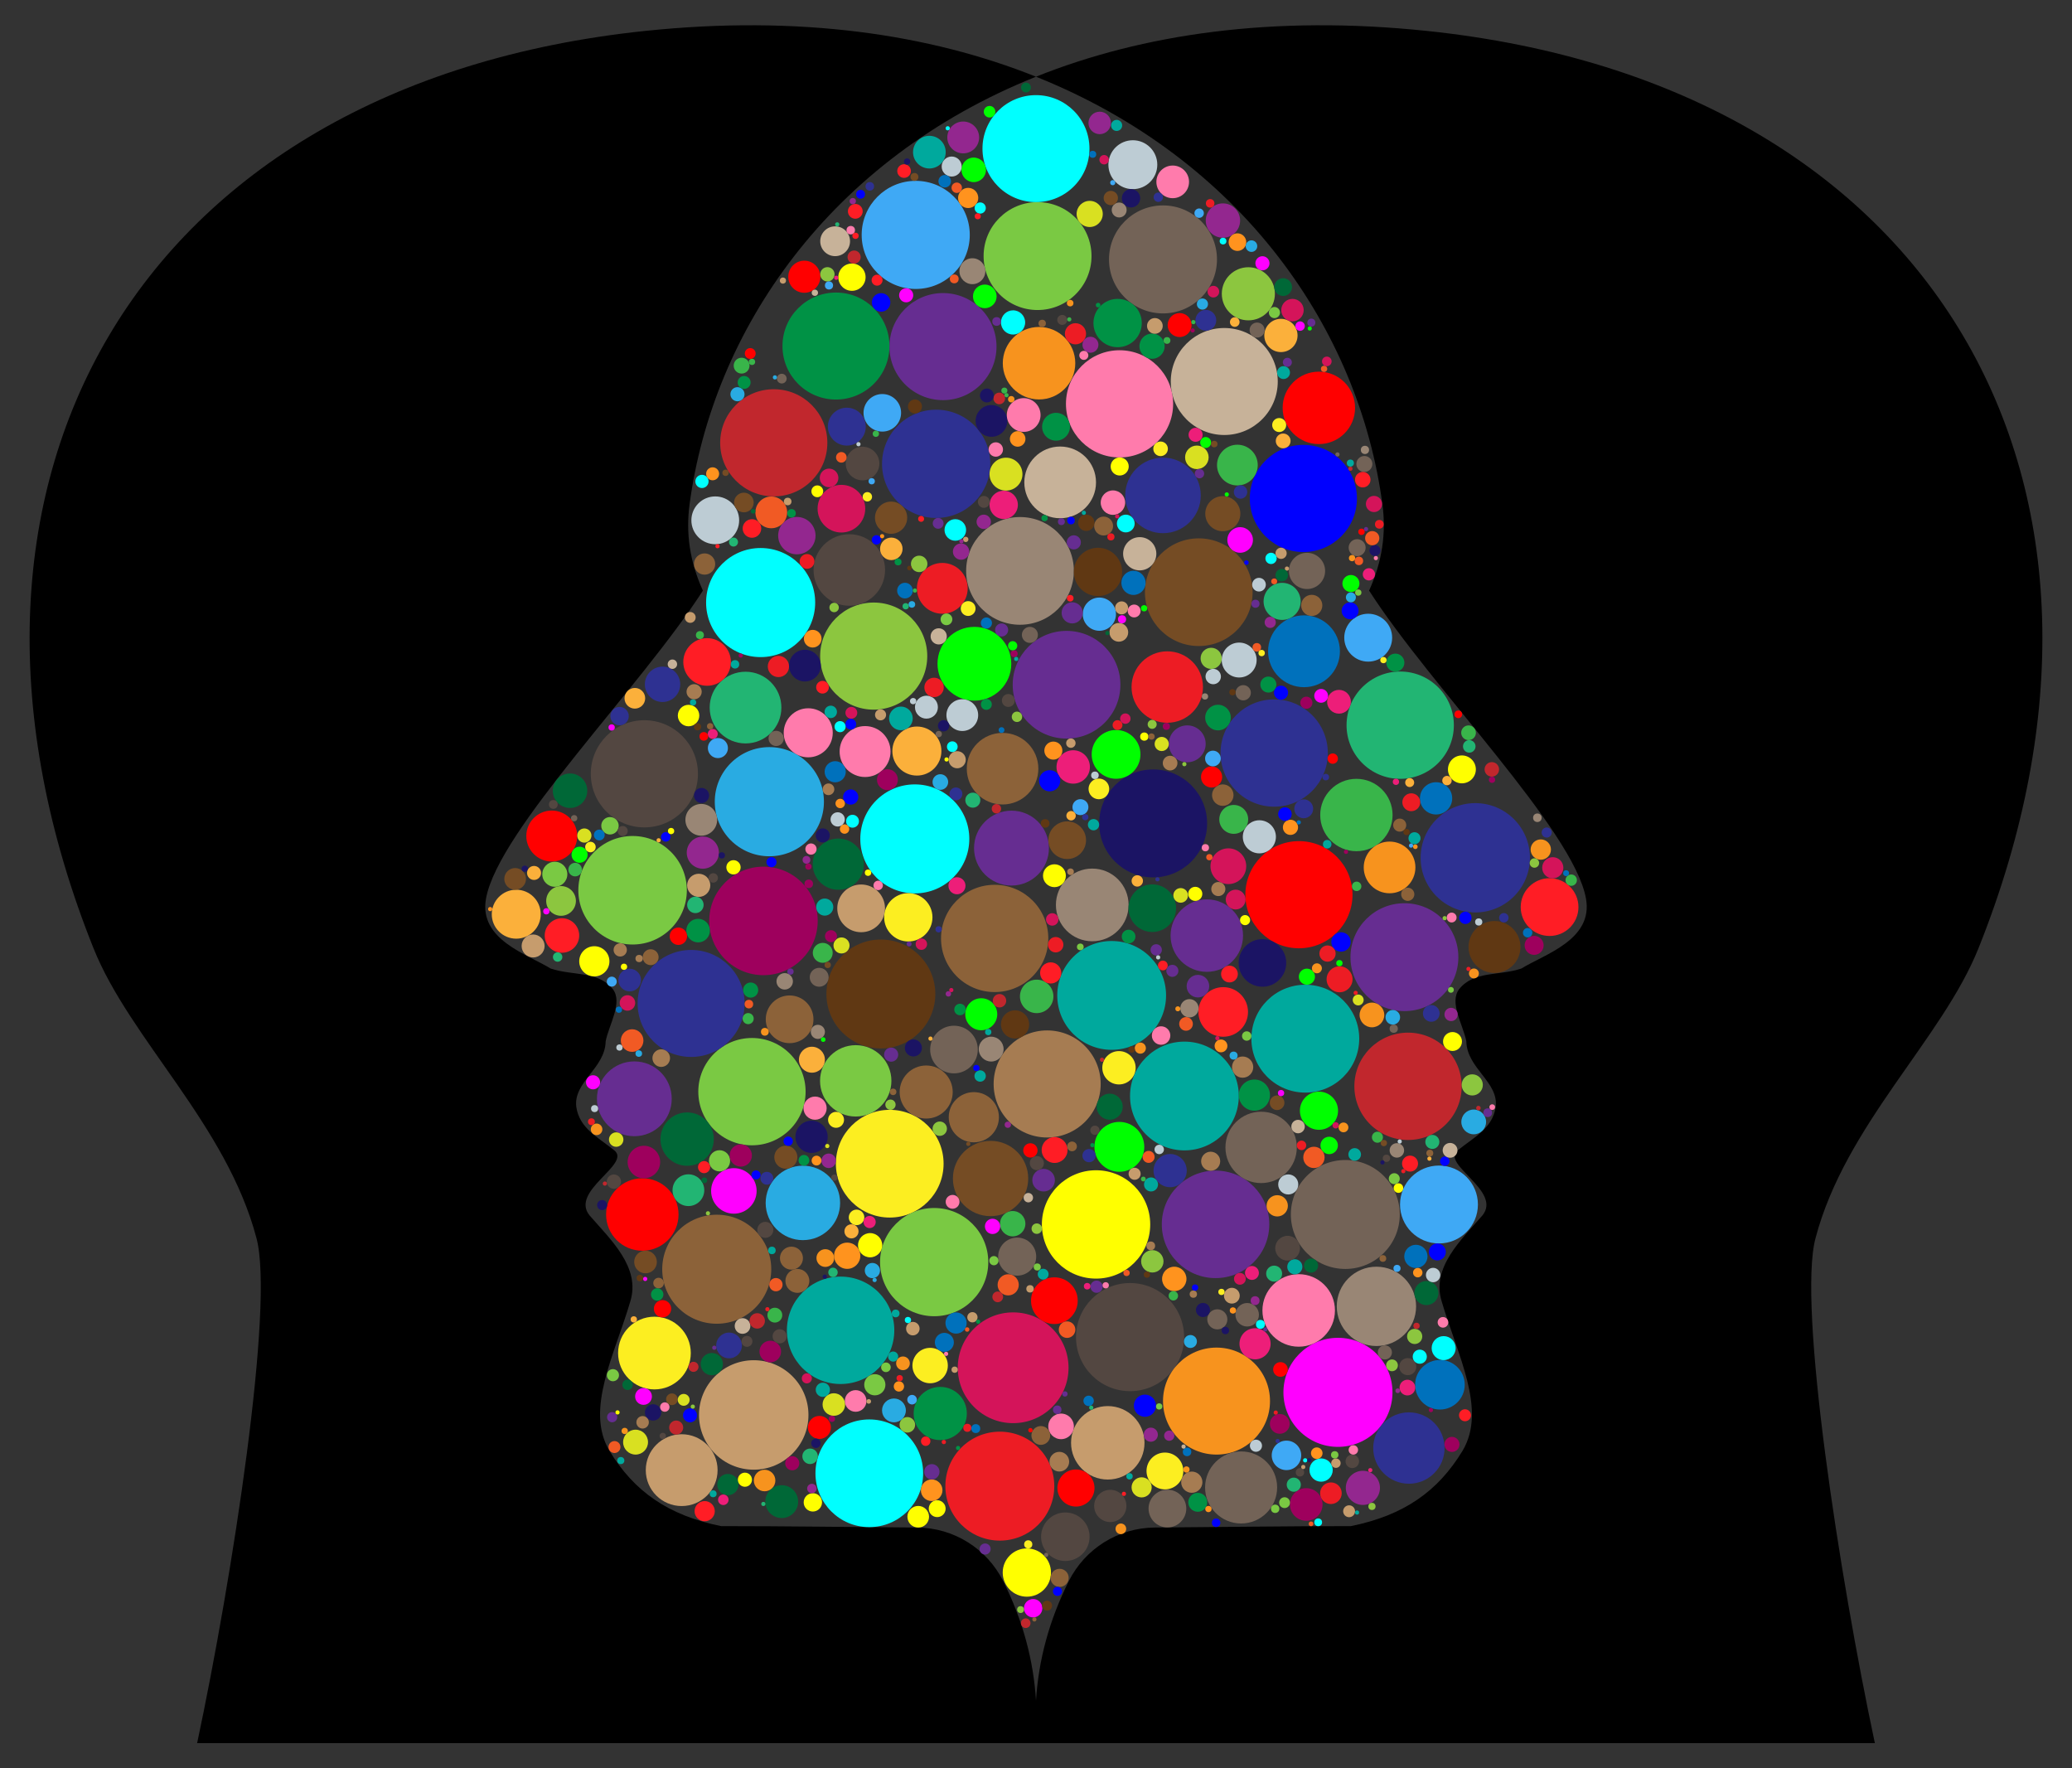 <?xml version="1.0" encoding="utf-8"?>

<!DOCTYPE svg PUBLIC "-//W3C//DTD SVG 1.1//EN" "http://www.w3.org/Graphics/SVG/1.1/DTD/svg11.dtd">
<svg version="1.1" id="Layer_1" xmlns="http://www.w3.org/2000/svg" xmlns:xlink="http://www.w3.org/1999/xlink" x="0px" y="0px"
	 viewBox="0 0 1930 1647.061" enable-background="new 0 0 1930 1647.061" xml:space="preserve">
<rect x="0" y="0" width="1930" height="1647.061" fill="#333333" stroke="none"/>
<g id="Man_Head_Silhouette">
</g>
<g>
	<path d="M1328.93,28.781c475.78,49.69,686.13,424.2,513.98,854.38c-33.84,84.64-123.9,164.31-151.76,269.86
		c-16.92,62.24,22.38,316.16,55.23,470.51h-773.5h-7.59H965h-0.29H945.5H183.62c32.85-154.35,72.15-408.27,55.23-470.51
		c-27.86-105.55-117.92-185.22-151.76-269.86c-172.15-430.18,38.2-804.69,513.98-854.38c143.15-14.95,264.64,2.89,363.93,42.66
		c-192.11,76.95-301.06,235.99-322.71,398.47c-3.48,26.39,0,52.78,12.44,80.16c-57.71,90.12-190.57,223.06-202.01,286.79
		c-6.97,38.33,38.31,51.78,60.21,65.22c20.9,6.97,43.78,1.99,57.71,18.92c9.95,12.45-3.48,33.36-6.47,48.8
		c-0.5,25.39-30.34,37.84-27.36,61.24c2.99,19.91,19.9,27.88,35.33,40.33c16.42,12.94-41.8,37.83-22.89,60.74
		c19.4,22.4,47.77,48.29,37.81,80.16c-14.43,49.29-42.3,100.57-19.41,138.91c22.9,37.84,54.74,60.24,103.99,70.2
		c60.68,0,121.66,0.93,182.7,1.33c34,0.22,64.93,19.57,80.15,49.97c18.09,36.12,28.15,73.21,30.51,111.23
		c-0.01,0.12-0.01,0.25-0.02,0.37h0.04c-0.01-0.12-0.01-0.25-0.02-0.37c2.36-38.02,12.42-75.11,30.51-111.23
		c15.22-30.4,46.15-49.75,80.15-49.97c61.04-0.4,122.02-1.33,182.7-1.33c49.25-9.96,81.09-32.36,103.99-70.2
		c22.89-38.34-4.98-89.62-19.41-138.91c-9.96-31.87,18.41-57.76,37.81-80.16c18.91-22.91-39.31-47.8-22.89-60.74
		c15.43-12.45,32.34-20.42,35.33-40.33c2.98-23.4-26.86-35.85-27.36-61.24c-2.99-15.44-16.42-36.35-6.47-48.8
		c13.93-16.93,36.81-11.95,57.71-18.92c21.9-13.44,67.18-26.89,60.21-65.22c-11.44-63.73-144.3-196.67-202.01-286.79
		c12.44-27.38,15.92-53.77,12.44-80.16c-21.65-162.48-130.6-321.52-322.71-398.47C1064.29,31.671,1185.78,13.831,1328.93,28.781z"/>
	<g>
		<circle fill="#662D91" cx="993.454" cy="637.741" r="50.156"/>
		<circle fill="#7AC943" cx="700.418" cy="1016.736" r="49.975"/>
		<circle fill="#00A99D" cx="782.987" cy="1239.017" r="50.026"/>
		<circle fill="#FF0000" cx="1209.922" cy="833.307" r="49.901"/>
		<circle fill="#FF7BAC" cx="1042.818" cy="376.131" r="49.917"/>
		<circle fill="#2E3192" cx="872.007" cy="432.001" r="50.42"/>
		<circle fill="#00A99D" cx="1103.245" cy="1020.79" r="50.656"/>
		<circle fill="#2E3192" cx="643.738" cy="934.589" r="49.828"/>
		<circle fill="#FCEE21" cx="828.754" cy="1083.839" r="50.17"/>
		<circle fill="#FF00FF" cx="1246.26" cy="1296.791" r="50.789"/>
		<circle fill="#534741" cx="1052.617" cy="1245.347" r="50.348"/>
		<circle fill="#662D91" cx="878.358" cy="322.818" r="49.859"/>
		<circle fill="#998675" cx="950.095" cy="531.72" r="50.162"/>
		<circle fill="#C1272D" cx="1311.526" cy="1011.764" r="49.983"/>
		<circle fill="#00A99D" cx="1215.845" cy="967.392" r="50.23"/>
		<circle fill="#00FFFF" cx="852.111" cy="781.324" r="50.767"/>
		<circle fill="#2E3192" cx="1186.865" cy="701.361" r="49.967"/>
		<circle fill="#8CC63F" cx="813.824" cy="611.077" r="49.886"/>
		<circle fill="#662D91" cx="1132.243" cy="1140.335" r="50.067"/>
		<circle fill="#8C6239" cx="926.497" cy="874.036" r="49.953"/>
		<circle fill="#29ABE2" cx="716.627" cy="746.675" r="50.836"/>
		<circle fill="#7AC943" cx="870.146" cy="1175.502" r="50.404"/>
		<circle fill="#2E3192" cx="1374.178" cy="798.919" r="50.912"/>
		<circle fill="#754C24" cx="1116.615" cy="551.56" r="50.152"/>
		<circle fill="#F7931E" cx="1133.138" cy="1304.943" r="49.828"/>
		<circle fill="#C1272D" cx="720.737" cy="412.43" r="49.915"/>
		<circle fill="#8C6239" cx="667.619" cy="1182.125" r="50.778"/>
		<circle fill="#A67C52" cx="975.397" cy="1009.575" r="49.86"/>
		<circle fill="#00FFFF" cx="708.51" cy="561.212" r="50.802"/>
		<circle fill="#3FA9F5" cx="852.967" cy="218.785" r="50.347"/>
		<circle fill="#736357" cx="1253.111" cy="1131.141" r="50.728"/>
		<circle fill="#662D91" cx="1308.168" cy="891.49" r="50.241"/>
		<circle fill="#7AC943" cx="966.45" cy="238.498" r="50.254"/>
		<circle fill="#9E005D" cx="711.136" cy="857.723" r="50.544"/>
		<circle fill="#ED1C24" cx="931.313" cy="1384.155" r="50.735"/>
		<circle fill="#1B1464" cx="1074.118" cy="766.909" r="50.268"/>
		<circle fill="#534741" cx="600.209" cy="720.713" r="49.907"/>
		<circle fill="#736357" cx="1083.288" cy="241.607" r="50.29"/>
		<circle fill="#00A99D" cx="1035.482" cy="927.106" r="50.681"/>
		<circle fill="#C69C6D" cx="702.068" cy="1317.856" r="50.981"/>
		<circle fill="#D4145A" cx="943.716" cy="1273.906" r="51.587"/>
		<circle fill="#00FFFF" cx="809.723" cy="1372.188" r="50.152"/>
		<circle fill="#FFFF00" cx="1020.931" cy="1140.405" r="50.459"/>
		<circle fill="#603813" cx="820.499" cy="925.771" r="50.721"/>
		<circle fill="#00FFFF" cx="964.971" cy="138.426" r="49.828"/>
		<circle fill="#22B573" cx="1304.246" cy="675.419" r="49.975"/>
		<circle fill="#0000FF" cx="1214.039" cy="464.261" r="49.904"/>
		<circle fill="#7AC943" cx="589.238" cy="829.164" r="50.536"/>
		<circle fill="#C7B299" cx="1140.368" cy="355.323" r="49.828"/>
		<circle fill="#009245" cx="778.672" cy="322.3" r="49.828"/>
		<circle fill="#2E3192" cx="1312.353" cy="1348.674" r="33.236"/>
		<circle fill="#39B54A" cx="1263.443" cy="759.085" r="33.701"/>
		<circle fill="#7AC943" cx="797.083" cy="1006.681" r="33.236"/>
		<circle fill="#2E3192" cx="1083.295" cy="461.412" r="35.183"/>
		<circle fill="#662D91" cx="942.166" cy="789.907" r="34.879"/>
		<circle fill="#00FF00" cx="907.611" cy="618.209" r="34.361"/>
		<circle fill="#998675" cx="1282.099" cy="1216.716" r="36.941"/>
		<circle fill="#0071BC" cx="1214.63" cy="606.572" r="33.464"/>
		<circle fill="#ED1C24" cx="1087.267" cy="639.899" r="33.271"/>
		<circle fill="#662D91" cx="590.862" cy="1023.398" r="34.835"/>
		<circle fill="#C69C6D" cx="1031.86" cy="1343.807" r="34.208"/>
		<circle fill="#754C24" cx="922.67" cy="1097.624" r="35.073"/>
		<circle fill="#FF0000" cx="1228.471" cy="379.886" r="33.73"/>
		<circle fill="#662D91" cx="1124.101" cy="871.397" r="33.75"/>
		<circle fill="#29ABE2" cx="747.864" cy="1120.366" r="34.676"/>
		<circle fill="#736357" cx="1174.693" cy="1068.659" r="33.236"/>
		<circle fill="#22B573" cx="694.435" cy="659.026" r="33.395"/>
		<circle fill="#FF0000" cx="598.302" cy="1131.158" r="33.744"/>
		<circle fill="#534741" cx="791.106" cy="530.87" r="33.311"/>
		<circle fill="#8C6239" cx="933.856" cy="715.947" r="33.333"/>
		<circle fill="#C69C6D" cx="634.96" cy="1369.255" r="33.446"/>
		<circle fill="#C7B299" cx="987.507" cy="449.282" r="33.394"/>
		<circle fill="#FCEE21" cx="609.588" cy="1260.204" r="33.858"/>
		<circle fill="#FF7BAC" cx="1209.685" cy="1220.513" r="33.772"/>
		<circle fill="#F7931E" cx="967.827" cy="338.281" r="33.759"/>
		<circle fill="#3FA9F5" cx="1340.357" cy="1121.845" r="36.28"/>
		<circle fill="#736357" cx="1156.059" cy="1385.381" r="33.555"/>
		<circle fill="#998675" cx="1017.393" cy="842.821" r="33.847"/>
		<circle fill="#8CC63F" cx="1162.797" cy="273.632" r="24.733"/>
		<circle fill="#736357" cx="888.599" cy="977.52" r="22.189"/>
		<circle fill="#BDCCD4" cx="1055.208" cy="153.391" r="22.772"/>
		<circle fill="#FF7BAC" cx="752.843" cy="682.513" r="22.841"/>
		<circle fill="#FF7BAC" cx="805.789" cy="699.975" r="23.717"/>
		<circle fill="#ED1C24" cx="877.722" cy="547.955" r="23.657"/>
		<circle fill="#BDCCD4" cx="666.243" cy="484.606" r="22.251"/>
		<circle fill="#603813" cx="1022.753" cy="532.676" r="22.502"/>
		<circle fill="#009245" cx="1041.018" cy="300.88" r="22.511"/>
		<circle fill="#FF1D25" cx="658.636" cy="616.533" r="22.168"/>
		<circle fill="#534741" cx="992.326" cy="1431.268" r="22.596"/>
		<circle fill="#C69C6D" cx="802.118" cy="846.023" r="22.229"/>
		<circle fill="#006837" cx="640.044" cy="1060.943" r="24.853"/>
		<circle fill="#1B1464" cx="1175.91" cy="896.846" r="22.168"/>
		<circle fill="#FFFF00" cx="956.475" cy="1464.641" r="22.482"/>
		<circle fill="#006837" cx="780.866" cy="804.87" r="23.865"/>
		<circle fill="#FBB03B" cx="854.042" cy="699.515" r="22.844"/>
		<circle fill="#603813" cx="1392.069" cy="882.015" r="24.201"/>
		<circle fill="#FF0000" cx="513.961" cy="778.658" r="23.723"/>
		<circle fill="#F7931E" cx="1294.339" cy="807.902" r="24.071"/>
		<circle fill="#0071BC" cx="1341.251" cy="1289.714" r="23.099"/>
		<circle fill="#8C6239" cx="862.707" cy="1017.093" r="24.716"/>
		<circle fill="#009245" cx="875.814" cy="1316.492" r="24.778"/>
		<circle fill="#8C6239" cx="907.089" cy="1040.561" r="23.376"/>
		<circle fill="#00FF00" cx="1039.581" cy="702.608" r="22.721"/>
		<circle fill="#FBB03B" cx="480.866" cy="851.468" r="22.799"/>
		<circle fill="#8C6239" cx="735.495" cy="949.36" r="22.217"/>
		<circle fill="#3FA9F5" cx="1274.437" cy="593.927" r="22.303"/>
		<circle fill="#00FF00" cx="1042.636" cy="1068.151" r="23.224"/>
		<circle fill="#FCEE21" cx="846.061" cy="854.365" r="22.499"/>
		<circle fill="#D4145A" cx="783.749" cy="473.773" r="22.191"/>
		<circle fill="#006837" cx="1073.326" cy="845.863" r="22.168"/>
		<circle fill="#FF1D25" cx="1139.377" cy="942.505" r="23.103"/>
		<circle fill="#FF1D25" cx="1443.377" cy="844.849" r="26.891"/>
		<circle fill="#93278F" cx="742.242" cy="498.874" r="17.41"/>
		<circle fill="#00FF00" cx="914" cy="944.641" r="14.907"/>
		<circle fill="#2E3192" cx="788.786" cy="397.369" r="17.648"/>
		<circle fill="#FCEE21" cx="866.389" cy="1271.844" r="16.49"/>
		<circle fill="#39B54A" cx="1152.58" cy="433.164" r="18.974"/>
		<circle fill="#736357" cx="1087.416" cy="1405.05" r="17.567"/>
		<circle fill="#FF00FF" cx="683.571" cy="1109.194" r="21.198"/>
		<circle fill="#00A99D" cx="865.683" cy="141.706" r="15.213"/>
		<circle fill="#9E005D" cx="1216.711" cy="1401.225" r="15.195"/>
		<circle fill="#2E3192" cx="1089.95" cy="1090.274" r="15.468"/>
		<circle fill="#BDCCD4" cx="1173.056" cy="779.39" r="15.415"/>
		<circle fill="#662D91" cx="1105.871" cy="692.777" r="17.177"/>
		<circle fill="#006837" cx="728.159" cy="1398.58" r="15.297"/>
		<circle fill="#FF0000" cx="982.111" cy="1211.424" r="21.748"/>
		<circle fill="#BDCCD4" cx="1154.251" cy="614.744" r="16.257"/>
		<circle fill="#9E005D" cx="599.772" cy="1082.284" r="15.151"/>
		<circle fill="#754C24" cx="1139.002" cy="478.426" r="16.34"/>
		<circle fill="#FF1D25" cx="523.445" cy="871.293" r="16.067"/>
		<circle fill="#754C24" cx="994.067" cy="782.537" r="17.542"/>
		<circle fill="#3FA9F5" cx="821.841" cy="384.484" r="17.495"/>
		<circle fill="#FBB03B" cx="1193.137" cy="312.439" r="15.489"/>
		<circle fill="#754C24" cx="830.02" cy="482.178" r="15.006"/>
		<circle fill="#736357" cx="947.472" cy="1170.385" r="17.72"/>
		<circle fill="#F15A24" cx="718.419" cy="477.216" r="14.786"/>
		<circle fill="#93278F" cx="1139.121" cy="205.426" r="16.001"/>
		<circle fill="#BDCCD4" cx="896.348" cy="666.048" r="14.786"/>
		<circle fill="#22B573" cx="1194.254" cy="560.105" r="17.274"/>
		<circle fill="#3FA9F5" cx="1024.025" cy="572.024" r="15.471"/>
		<circle fill="#006837" cx="530.973" cy="736.465" r="16.064"/>
		<circle fill="#ED1E79" cx="999.659" cy="714.322" r="15.558"/>
		<circle fill="#2E3192" cx="617.135" cy="637.355" r="16.481"/>
		<circle fill="#D9E021" cx="937.055" cy="441.604" r="15.333"/>
		<circle fill="#D4145A" cx="1144.171" cy="806.777" r="16.651"/>
		<circle fill="#FF7BAC" cx="1092.34" cy="169.385" r="15.207"/>
		<circle fill="#1B1464" cx="923.525" cy="392.029" r="14.786"/>
		<circle fill="#1B1464" cx="749.76" cy="619.929" r="14.786"/>
		<circle fill="#998675" cx="653.217" cy="763.567" r="14.786"/>
		<circle fill="#93278F" cx="1269.483" cy="1385.751" r="15.904"/>
		<circle fill="#93278F" cx="654.651" cy="794.12" r="14.978"/>
		<circle fill="#00FF00" cx="1228.578" cy="1034.506" r="17.769"/>
		<circle fill="#FF7BAC" cx="953.529" cy="386.528" r="15.718"/>
		<circle fill="#534741" cx="1034.192" cy="1402.594" r="15.019"/>
		<circle fill="#0071BC" cx="1337.641" cy="743.566" r="15.036"/>
		<circle fill="#FF0000" cx="749.19" cy="257.737" r="14.948"/>
		<circle fill="#C7B299" cx="1061.619" cy="515.754" r="15.473"/>
		<circle fill="#FCEE21" cx="1042.289" cy="994.498" r="15.533"/>
		<circle fill="#1B1464" cx="755.938" cy="1058.782" r="15.034"/>
		<circle fill="#22B573" cx="641.226" cy="1108.515" r="14.786"/>
		<circle fill="#736357" cx="1217.433" cy="531.742" r="16.868"/>
		<circle fill="#C69C6D" cx="650.828" cy="824.585" r="10.793"/>
		<circle fill="#D9E021" cx="1015.013" cy="199.256" r="12.183"/>
		<circle fill="#FF931E" cx="867.825" cy="1387.972" r="10.055"/>
		<circle fill="#39B54A" cx="943.306" cy="1139.722" r="11.81"/>
		<circle fill="#FFFF00" cx="1361.717" cy="716.585" r="12.996"/>
		<circle fill="#00FFFF" cx="889.838" cy="493.594" r="10.057"/>
		<circle fill="#39B54A" cx="965.635" cy="928.016" r="15.589"/>
		<circle fill="#0071BC" cx="777.972" cy="718.784" r="9.862"/>
		<circle fill="#8C6239" cx="1221.854" cy="563.852" r="9.862"/>
		<circle fill="#0071BC" cx="1318.844" cy="1170.193" r="10.835"/>
		<circle fill="#FF0000" cx="763.249" cy="1329.475" r="10.736"/>
		<circle fill="#7AC943" cx="814.866" cy="1289.734" r="9.878"/>
		<circle fill="#C7B299" cx="777.901" cy="224.692" r="13.878"/>
		<circle fill="#534741" cx="803.444" cy="431.715" r="15.654"/>
		<circle fill="#009245" cx="1073.1" cy="322.424" r="11.74"/>
		<circle fill="#009245" cx="1168.418" cy="1019.956" r="14.523"/>
		<circle fill="#F15A24" cx="1223.883" cy="1077.98" r="9.938"/>
		<circle fill="#7AC943" cx="670.222" cy="1081.149" r="9.862"/>
		<circle fill="#006837" cx="663.024" cy="1270.519" r="10.38"/>
		<circle fill="#009245" cx="983.658" cy="397.463" r="12.971"/>
		<circle fill="#8CC63F" cx="1128.178" cy="613.181" r="9.862"/>
		<circle fill="#D9E021" cx="776.692" cy="1308.143" r="10.499"/>
		<circle fill="#662D91" cx="998.721" cy="570.797" r="9.862"/>
		<circle fill="#A67C52" cx="1110.118" cy="1380.474" r="9.892"/>
		<circle fill="#FF931E" cx="1093.794" cy="1191.146" r="11.357"/>
		<circle fill="#754C24" cx="601.285" cy="1175.368" r="10.566"/>
		<circle fill="#FF1D25" cx="978.677" cy="906.16" r="9.862"/>
		<circle fill="#F7931E" cx="1277.916" cy="945.308" r="11.497"/>
		<circle fill="#754C24" cx="731.977" cy="1077.808" r="10.751"/>
		<circle fill="#39B54A" cx="1149.177" cy="763.16" r="13.458"/>
		<circle fill="#8C6239" cx="742.719" cy="1192.978" r="11.138"/>
		<circle fill="#FFFF00" cx="641.371" cy="666.453" r="10.011"/>
		<circle fill="#ED1E79" cx="934.939" cy="470.215" r="13.183"/>
		<circle fill="#006837" cx="1328.628" cy="1204.32" r="11.211"/>
		<circle fill="#29ABE2" cx="1372.714" cy="1044.928" r="11.527"/>
		<circle fill="#FFFF00" cx="553.603" cy="895.353" r="14.068"/>
		<circle fill="#D4145A" cx="1446.359" cy="808.216" r="9.862"/>
		<circle fill="#FFFF00" cx="810.503" cy="1159.766" r="11.279"/>
		<circle fill="#0000FF" cx="977.724" cy="727.172" r="9.862"/>
		<circle fill="#736357" cx="1161.714" cy="1224.54" r="10.951"/>
		<circle fill="#FF7BAC" cx="759.214" cy="1032.106" r="10.797"/>
		<circle fill="#FF7BAC" cx="988.354" cy="1328.487" r="11.916"/>
		<circle fill="#ED1C24" cx="1239.705" cy="1390.758" r="10.069"/>
		<circle fill="#8CC63F" cx="522.6" cy="839.113" r="13.839"/>
		<circle fill="#ED1C24" cx="1001.765" cy="310.876" r="9.862"/>
		<circle fill="#754C24" cx="479.845" cy="818.579" r="10.106"/>
		<circle fill="#F7931E" cx="1189.696" cy="1123.075" r="9.922"/>
		<circle fill="#FBB03B" cx="756.265" cy="986.988" r="12.085"/>
		<circle fill="#FF0000" cx="1002.215" cy="1385.904" r="17.28"/>
		<circle fill="#00FFFF" cx="1344.719" cy="1255.609" r="11.181"/>
		<circle fill="#ED1C24" cx="1247.772" cy="912.088" r="12.086"/>
		<circle fill="#F15A24" cx="939.098" cy="1196.665" r="9.862"/>
		<circle fill="#662D91" cx="1115.84" cy="918.485" r="10.526"/>
		<circle fill="#009245" cx="650.261" cy="866.735" r="10.994"/>
		<circle fill="#00FF00" cx="906.991" cy="158.19" r="11.427"/>
		<circle fill="#D4145A" cx="1203.897" cy="288.824" r="10.462"/>
		<circle fill="#ED1E79" cx="1169.044" cy="1251.563" r="14.503"/>
		<circle fill="#8C6239" cx="737.207" cy="1171.82" r="10.726"/>
		<circle fill="#D9E021" cx="1114.841" cy="425.947" r="10.97"/>
		<circle fill="#8C6239" cx="1138.983" cy="740.557" r="10.007"/>
		<circle fill="#A67C52" cx="1157.478" cy="993.883" r="9.886"/>
		<circle fill="#998675" cx="923.241" cy="977.117" r="11.571"/>
		<circle fill="#93278F" cx="897.214" cy="128.017" r="14.827"/>
		<circle fill="#8CC63F" cx="1073.354" cy="1174.773" r="10.428"/>
		<circle fill="#8CC63F" cx="1371.357" cy="1010.452" r="9.862"/>
		<circle fill="#603813" cx="945.489" cy="954.137" r="13.131"/>
		<circle fill="#662D91" cx="972.084" cy="1099.191" r="10.537"/>
		<circle fill="#FF0000" cx="1128.545" cy="723.65" r="9.862"/>
		<circle fill="#736357" cx="1133.898" cy="1228.807" r="9.367"/>
		<circle fill="#D9E021" cx="783.837" cy="880.574" r="7.476"/>
		<circle fill="#00A99D" cx="768.219" cy="844.839" r="7.975"/>
		<circle fill="#FF00FF" cx="962.341" cy="1497.844" r="8.566"/>
		<circle fill="#8C6239" cx="606.063" cy="891.503" r="7.406"/>
		<circle fill="#006837" cx="678.019" cy="1382.692" r="9.907"/>
		<circle fill="#29ABE2" cx="686.933" cy="367.166" r="6.578"/>
		<circle fill="#0000FF" cx="1193.236" cy="645.176" r="6.578"/>
		<circle fill="#A67C52" cx="986.722" cy="1361.382" r="9.171"/>
		<circle fill="#29ABE2" cx="1297.341" cy="947.492" r="6.798"/>
		<circle fill="#FCEE21" cx="1085.092" cy="1370.029" r="17.153"/>
		<circle fill="#22B573" cx="1205.108" cy="1382.802" r="6.578"/>
		<circle fill="#FF1D25" cx="700.415" cy="492.22" r="8.65"/>
		<circle fill="#2E3192" cx="679.096" cy="1253.119" r="11.99"/>
		<circle fill="#534741" cx="1311.283" cy="1272.857" r="7.951"/>
		<circle fill="#3FA9F5" cx="1006.389" cy="751.752" r="7.433"/>
		<circle fill="#7AC943" cx="516.786" cy="814.279" r="11.666"/>
		<circle fill="#8C6239" cx="987.001" cy="1469.585" r="8.442"/>
		<circle fill="#93278F" cx="916.323" cy="485.995" r="6.683"/>
		<circle fill="#0000FF" cx="1257.572" cy="568.883" r="7.891"/>
		<circle fill="#FF931E" cx="789.141" cy="1169.574" r="12.226"/>
		<circle fill="#BDCCD4" cx="1199.951" cy="1103.159" r="9.347"/>
		<circle fill="#A67C52" cx="1127.694" cy="1081.561" r="8.883"/>
		<circle fill="#009245" cx="1299.715" cy="617.181" r="8.426"/>
		<circle fill="#736357" cx="959.31" cy="591.315" r="7.473"/>
		<circle fill="#93278F" cx="1071.936" cy="1336.235" r="6.578"/>
		<circle fill="#FF1D25" cx="656.391" cy="1407.478" r="9.41"/>
		<circle fill="#8CC63F" cx="845.162" cy="1327.048" r="7.237"/>
		<circle fill="#0000FF" cx="792.395" cy="742.315" r="7.101"/>
		<circle fill="#FF00FF" cx="552.409" cy="1008.021" r="6.578"/>
		<circle fill="#9E005D" cx="1428.994" cy="880.496" r="8.857"/>
		<circle fill="#39B54A" cx="721.739" cy="1224.901" r="6.916"/>
		<circle fill="#93278F" cx="895.198" cy="513.743" r="7.603"/>
		<circle fill="#C7B299" cx="691.641" cy="1234.997" r="7.296"/>
		<circle fill="#9E005D" cx="826.611" cy="726.179" r="9.753"/>
		<circle fill="#1B1464" cx="1053.506" cy="184.678" r="8.561"/>
		<circle fill="#1B1464" cx="608.333" cy="1315.484" r="7.61"/>
		<circle fill="#998675" cx="1107.936" cy="939.09" r="8.522"/>
		<circle fill="#FBB03B" cx="830.229" cy="511.183" r="10.487"/>
		<circle fill="#FF0000" cx="631.888" cy="871.99" r="8.116"/>
		<circle fill="#00FFFF" cx="1322.471" cy="1263.588" r="6.578"/>
		<circle fill="#D4145A" cx="1150.957" cy="837.841" r="9.229"/>
		<circle fill="#006837" cx="1195.209" cy="267.383" r="8.277"/>
		<circle fill="#0000FF" cx="1249.122" cy="877.308" r="9.029"/>
		<circle fill="#998675" cx="761.81" cy="961.053" r="6.578"/>
		<circle fill="#FFFF00" cx="683.228" cy="807.791" r="6.657"/>
		<circle fill="#FF931E" cx="1152.623" cy="225.516" r="8.205"/>
		<circle fill="#FF00FF" cx="599.411" cy="1300.628" r="7.828"/>
		<circle fill="#FCEE21" cx="797.841" cy="1133.839" r="7.245"/>
		<circle fill="#534741" cx="965.796" cy="1083.273" r="6.578"/>
		<circle fill="#FCEE21" cx="1023.573" cy="734.765" r="9.633"/>
		<circle fill="#009245" cx="1115.668" cy="1399.205" r="8.825"/>
		<circle fill="#FF00FF" cx="924.537" cy="1142.223" r="7.125"/>
		<circle fill="#009245" cx="1134.525" cy="668.319" r="11.929"/>
		<circle fill="#FBB03B" cx="793.125" cy="1146.833" r="6.578"/>
		<circle fill="#C69C6D" cx="1147.423" cy="1206.785" r="7.353"/>
		<circle fill="#BDCCD4" cx="886.462" cy="155.112" r="9.331"/>
		<circle fill="#8CC63F" cx="770.697" cy="255.481" r="6.677"/>
		<circle fill="#FF931E" cx="981.16" cy="699.09" r="8.405"/>
		<circle fill="#39B54A" cx="690.786" cy="340.565" r="7.377"/>
		<circle fill="#FFFF00" cx="982.171" cy="815.622" r="10.654"/>
		<circle fill="#00A99D" cx="1206.082" cy="1179.856" r="7.044"/>
		<circle fill="#ED1E79" cx="1247.224" cy="653.599" r="11.079"/>
		<circle fill="#998675" cx="1301.14" cy="1071.453" r="6.744"/>
		<circle fill="#FF00FF" cx="1175.923" cy="245.206" r="6.578"/>
		<circle fill="#BDCCD4" cx="1334.899" cy="1187.537" r="6.706"/>
		<circle fill="#736357" cx="1270.86" cy="432.153" r="7.459"/>
		<circle fill="#FFFF00" cx="757.146" cy="1399.27" r="8.546"/>
		<circle fill="#9E005D" cx="717.49" cy="1258.788" r="10.067"/>
		<circle fill="#662D91" cx="830.08" cy="982.264" r="6.578"/>
		<circle fill="#736357" cx="763.041" cy="910.219" r="8.804"/>
		<circle fill="#0000FF" cx="820.718" cy="281.68" r="8.634"/>
		<circle fill="#FF00FF" cx="844.067" cy="275.01" r="6.578"/>
		<circle fill="#00FF00" cx="917.307" cy="276.037" r="11.013"/>
		<circle fill="#39B54A" cx="766.359" cy="887.458" r="9.279"/>
		<circle fill="#1B1464" cx="766.362" cy="778.104" r="6.578"/>
		<circle fill="#603813" cx="1011.84" cy="486.91" r="7.625"/>
		<circle fill="#FF0000" cx="1192.721" cy="1275.476" r="6.837"/>
		<circle fill="#0000FF" cx="1066.468" cy="1309.234" r="10.343"/>
		<circle fill="#BDCCD4" cx="862.938" cy="658.643" r="10.687"/>
		<circle fill="#662D91" cx="1000.226" cy="505.142" r="6.578"/>
		<circle fill="#FFFF00" cx="793.553" cy="258.149" r="12.713"/>
		<circle fill="#00FFFF" cx="1048.625" cy="487.602" r="8.267"/>
		<circle fill="#22B573" cx="1186.815" cy="1186.222" r="7.446"/>
		<circle fill="#00FF00" cx="1238.089" cy="1066.838" r="8.116"/>
		<circle fill="#FF0000" cx="959.781" cy="1071.464" r="6.674"/>
		<circle fill="#93278F" cx="1024.333" cy="114.494" r="10.467"/>
		<circle fill="#0071BC" cx="842.945" cy="550.082" r="7.298"/>
		<circle fill="#FF1D25" cx="982.339" cy="1071.091" r="12.046"/>
		<circle fill="#BDCCD4" cx="1130.082" cy="630.115" r="7.178"/>
		<circle fill="#C69C6D" cx="496.582" cy="881.052" r="10.701"/>
		<circle fill="#FFFF00" cx="1042.965" cy="434.47" r="8.422"/>
		<circle fill="#9E005D" cx="737.965" cy="1362.851" r="6.578"/>
		<circle fill="#006837" cx="1221.198" cy="1178.738" r="6.578"/>
		<circle fill="#1B1464" cx="1120.534" cy="1220.109" r="6.578"/>
		<circle fill="#93278F" cx="771.892" cy="1081.14" r="6.756"/>
		<circle fill="#D4145A" cx="772.251" cy="445.131" r="8.674"/>
		<circle fill="#39B54A" cx="1367.904" cy="682.48" r="6.854"/>
		<circle fill="#FF1D25" cx="796.689" cy="196.836" r="6.879"/>
		<circle fill="#FF931E" cx="901.815" cy="184.373" r="9.406"/>
		<circle fill="#FFFF00" cx="693.872" cy="1378.172" r="6.578"/>
		<circle fill="#FFFF00" cx="1113.346" cy="832.529" r="6.578"/>
		<circle fill="#2E3192" cx="1078.938" cy="183.68" r="4.388"/>
		<circle fill="#FF7BAC" cx="817.98" cy="824.649" r="4.388"/>
		<circle fill="#FF1D25" cx="655.821" cy="1087.037" r="5.64"/>
		<circle fill="#006837" cx="955.677" cy="81.529" r="4.586"/>
		<circle fill="#C69C6D" cx="642.933" cy="575.062" r="5.055"/>
		<circle fill="#FF1D25" cx="766.152" cy="640.075" r="5.912"/>
		<circle fill="#39B54A" cx="1263.665" cy="825.513" r="4.405"/>
		<circle fill="#D9E021" cx="1063.398" cy="1385.292" r="9.372"/>
		<circle fill="#C7B299" cx="874.373" cy="592.695" r="7.54"/>
		<circle fill="#534741" cx="1199.356" cy="1162.543" r="11.528"/>
		<circle fill="#ED1E79" cx="663.907" cy="683.576" r="4.643"/>
		<circle fill="#3FA9F5" cx="1198.305" cy="1355.501" r="13.732"/>
		<circle fill="#00A99D" cx="839.162" cy="669.094" r="11.021"/>
		<circle fill="#C69C6D" cx="1075.731" cy="303.55" r="7.316"/>
		<circle fill="#736357" cx="1264.131" cy="510.079" r="7.907"/>
		<circle fill="#FFFF00" cx="1352.959" cy="970.037" r="8.821"/>
		<circle fill="#FF1D25" cx="862.245" cy="1342.309" r="4.388"/>
		<circle fill="#D9E021" cx="1082.097" cy="692.924" r="6.598"/>
		<circle fill="#00FFFF" cx="1230.564" cy="1369.181" r="10.84"/>
		<circle fill="#8CC63F" cx="776.956" cy="565.813" r="4.388"/>
		<circle fill="#00FFFF" cx="794.091" cy="764.871" r="6.012"/>
		<circle fill="#ED1C24" cx="725.076" cy="620.739" r="9.911"/>
		<circle fill="#8CC63F" cx="947.27" cy="667.615" r="4.848"/>
		<circle fill="#C69C6D" cx="997.477" cy="692.137" r="4.388"/>
		<circle fill="#754C24" cx="1189.573" cy="1027.077" r="6.822"/>
		<circle fill="#3FA9F5" cx="668.697" cy="696.732" r="9.359"/>
		<circle fill="#FCEE21" cx="901.795" cy="566.777" r="6.9"/>
		<circle fill="#00A99D" cx="831.95" cy="1263.482" r="4.709"/>
		<circle fill="#0000FF" cx="1345.742" cy="1081.535" r="4.388"/>
		<circle fill="#FF931E" cx="1202.03" cy="770.562" r="7.069"/>
		<circle fill="#C1272D" cx="928.138" cy="753.232" r="4.388"/>
		<circle fill="#00A99D" cx="766.457" cy="1294.408" r="6.63"/>
		<circle fill="#F7931E" cx="841.094" cy="1269.762" r="6.384"/>
		<circle fill="#534741" cx="1259.622" cy="1361.056" r="6.293"/>
		<circle fill="#29ABE2" cx="1120.026" cy="283.178" r="5.189"/>
		<circle fill="#8C6239" cx="1303.781" cy="768.496" r="6.094"/>
		<circle fill="#C7B299" cx="1209.103" cy="1049.26" r="6.266"/>
		<circle fill="#D4145A" cx="584.451" cy="934.124" r="7.215"/>
		<circle fill="#3FA9F5" cx="849.556" cy="1303.624" r="4.464"/>
		<circle fill="#2E3192" cx="586.551" cy="912.81" r="10.55"/>
		<circle fill="#C69C6D" cx="1193.287" cy="515.337" r="5.226"/>
		<circle fill="#00FFFF" cx="1183.932" cy="520.07" r="5.258"/>
		<circle fill="#D9E021" cx="592.002" cy="1343.175" r="11.596"/>
		<circle fill="#C69C6D" cx="1244.374" cy="1362.765" r="4.388"/>
		<circle fill="#D9E021" cx="1099.743" cy="833.943" r="6.814"/>
		<circle fill="#662D91" cx="570.21" cy="1319.925" r="4.751"/>
		<circle fill="#BDCCD4" cx="1079.778" cy="1070.581" r="4.388"/>
		<circle fill="#7AC943" cx="568.18" cy="769.099" r="8.12"/>
		<circle fill="#8C6239" cx="613.429" cy="1195.014" r="4.924"/>
		<circle fill="#8C6239" cx="998.572" cy="1067.732" r="4.531"/>
		<circle fill="#FF1D25" cx="1269.37" cy="446.761" r="7.224"/>
		<circle fill="#FF1D25" cx="842.122" cy="159.308" r="6.355"/>
		<circle fill="#7AC943" cx="1161.283" cy="964.922" r="4.388"/>
		<circle fill="#ED1C24" cx="870.051" cy="640.239" r="9.044"/>
		<circle fill="#FF7BAC" cx="1344.078" cy="1231.597" r="4.952"/>
		<circle fill="#C1272D" cx="1389.587" cy="716.581" r="6.753"/>
		<circle fill="#FF1D25" cx="1364.614" cy="1318.14" r="5.586"/>
		<circle fill="#2E3192" cx="890.404" cy="739.423" r="5.996"/>
		<circle fill="#22B573" cx="1334.175" cy="1063.551" r="6.54"/>
		<circle fill="#736357" cx="728.201" cy="352.642" r="4.538"/>
		<circle fill="#662D91" cx="1021.415" cy="1198.41" r="5.693"/>
		<circle fill="#ED1C24" cx="1236.532" cy="888.133" r="7.575"/>
		<circle fill="#ED1E79" cx="1310.954" cy="1292.365" r="7.314"/>
		<circle fill="#3FA9F5" cx="569.833" cy="914.269" r="4.651"/>
		<circle fill="#1B1464" cx="653.468" cy="740.891" r="7.046"/>
		<circle fill="#1B1464" cx="560.882" cy="1122.368" r="4.694"/>
		<circle fill="#534741" cx="664.349" cy="817.683" r="4.388"/>
		<circle fill="#754C24" cx="625.88" cy="1303.245" r="5.441"/>
		<circle fill="#22B573" cx="1368.567" cy="695.162" r="5.846"/>
		<circle fill="#FF931E" cx="786.67" cy="772.155" r="4.388"/>
		<circle fill="#93278F" cx="1183.169" cy="579.659" r="5.204"/>
		<circle fill="#FF7BAC" cx="1260.594" cy="1350.42" r="4.388"/>
		<circle fill="#00FF00" cx="1258.337" cy="543.48" r="7.938"/>
		<circle fill="#FBB03B" cx="1347.811" cy="727.018" r="4.388"/>
		<circle fill="#736357" cx="1158.035" cy="645.219" r="7.107"/>
		<circle fill="#FF0000" cx="1098.777" cy="302.745" r="11.158"/>
		<circle fill="#C1272D" cx="930.799" cy="371.096" r="5.403"/>
		<circle fill="#FF1D25" cx="816.972" cy="260.958" r="5.099"/>
		<circle fill="#C7B299" cx="957.859" cy="1115.482" r="4.388"/>
		<circle fill="#00A99D" cx="1072.133" cy="1103.173" r="6.529"/>
		<circle fill="#0000FF" cx="718.623" cy="802.971" r="4.717"/>
		<circle fill="#8CC63F" cx="965.733" cy="1144.34" r="4.879"/>
		<circle fill="#22B573" cx="647.73" cy="842.791" r="7.676"/>
		<circle fill="#F15A24" cx="588.798" cy="969.154" r="10.535"/>
		<circle fill="#FFFF00" cx="1302.599" cy="1106.539" r="4.463"/>
		<circle fill="#736357" cx="1170.947" cy="307.42" r="7.002"/>
		<circle fill="#FF1D25" cx="1145.2" cy="907.205" r="7.812"/>
		<circle fill="#A67C52" cx="1089.921" cy="710.723" r="6.833"/>
		<circle fill="#C1272D" cx="931.004" cy="932.049" r="6.253"/>
		<circle fill="#FCEE21" cx="807.912" cy="462.703" r="4.388"/>
		<circle fill="#FF7BAC" cx="619.243" cy="1310.495" r="4.388"/>
		<circle fill="#FF00FF" cx="1210.999" cy="303.721" r="4.388"/>
		<circle fill="#2E3192" cx="1014.399" cy="1076.322" r="6.172"/>
		<circle fill="#ED1C24" cx="1040.942" cy="675.328" r="4.593"/>
		<circle fill="#FBB03B" cx="997.675" cy="759.739" r="4.388"/>
		<circle fill="#00FF00" cx="921.746" cy="104.054" r="5.397"/>
		<circle fill="#00A99D" cx="912.963" cy="1002.178" r="5.3"/>
		<circle fill="#FF931E" cx="782.613" cy="748.34" r="4.388"/>
		<circle fill="#1B1464" cx="760.011" cy="1344.248" r="4.388"/>
		<circle fill="#534741" cx="695.755" cy="1249.298" r="5.102"/>
		<circle fill="#2E3192" cx="1400.782" cy="854.786" r="4.388"/>
		<circle fill="#00FF00" cx="1123.025" cy="412.126" r="5.092"/>
		<circle fill="#F7931E" cx="1435.197" cy="791.269" r="9.468"/>
		<circle fill="#534741" cx="916.427" cy="467.435" r="5.536"/>
		<circle fill="#F15A24" cx="572.369" cy="1347.747" r="5.563"/>
		<circle fill="#FCEE21" cx="1081.047" cy="418.019" r="6.794"/>
		<circle fill="#0000FF" cx="792.473" cy="674.461" r="5.063"/>
		<circle fill="#ED1C24" cx="1212.299" cy="1066.76" r="4.419"/>
		<circle fill="#22B573" cx="775.91" cy="1185.066" r="4.388"/>
		<circle fill="#00A99D" cx="1040.098" cy="116.811" r="5.175"/>
		<circle fill="#29ABE2" cx="1165.701" cy="229.238" r="5.392"/>
		<circle fill="#C7B299" cx="626.324" cy="618.619" r="4.388"/>
		<circle fill="#3FA9F5" cx="1116.971" cy="198.536" r="4.388"/>
		<circle fill="#C1272D" cx="955.421" cy="1511.791" r="4.474"/>
		<circle fill="#FF931E" cx="760.575" cy="1080.935" r="4.563"/>
		<circle fill="#0071BC" cx="1055.8" cy="542.836" r="11.285"/>
		<circle fill="#D4145A" cx="1130.219" cy="271.635" r="5.426"/>
		<circle fill="#FBB03B" cx="1059.341" cy="820.472" r="5.296"/>
		<circle fill="#D4145A" cx="1028.446" cy="148.763" r="4.388"/>
		<circle fill="#39B54A" cx="1283.038" cy="1059.191" r="5.142"/>
		<circle fill="#22B573" cx="519.426" cy="891.349" r="4.388"/>
		<circle fill="#0071BC" cx="879.962" cy="168.82" r="5.84"/>
		<circle fill="#2E3192" cx="714.303" cy="1097.41" r="5.985"/>
		<circle fill="#A67C52" cx="577.724" cy="884.704" r="6.186"/>
		<circle fill="#662D91" cx="1117.263" cy="441.113" r="4.388"/>
		<circle fill="#8CC63F" cx="1429.263" cy="803.79" r="4.388"/>
		<circle fill="#534741" cx="712.865" cy="1145.464" r="7.456"/>
		<circle fill="#8CC63F" cx="1296.602" cy="1271.644" r="5.485"/>
		<circle fill="#A67C52" cx="771.703" cy="735.128" r="5.438"/>
		<circle fill="#FF931E" cx="837.312" cy="1291.289" r="4.8"/>
		<circle fill="#00FFFF" cx="782.499" cy="676.784" r="5.178"/>
		<circle fill="#00FF00" cx="539.866" cy="796.08" r="7.495"/>
		<circle fill="#998675" cx="905.751" cy="252.594" r="12.061"/>
		<circle fill="#FF7BAC" cx="1081.514" cy="964.464" r="8.603"/>
		<circle fill="#8C6239" cx="1027.992" cy="489.947" r="8.81"/>
		<circle fill="#8CC63F" cx="1317.728" cy="1244.725" r="7.079"/>
		<circle fill="#93278F" cx="756.226" cy="1386.369" r="4.388"/>
		<circle fill="#D4145A" cx="1154.917" cy="1191.062" r="5.497"/>
		<circle fill="#D9E021" cx="573.958" cy="1061.37" r="6.729"/>
		<circle fill="#7AC943" cx="825.215" cy="1273.471" r="4.475"/>
		<circle fill="#C69C6D" cx="1042.152" cy="588.938" r="8.728"/>
		<circle fill="#009245" cx="699.229" cy="922.124" r="7.045"/>
		<circle fill="#ED1C24" cx="1314.556" cy="747.195" r="8.333"/>
		<circle fill="#F7931E" cx="555.697" cy="1051.842" r="5.387"/>
		<circle fill="#C69C6D" cx="1256.647" cy="1407.544" r="5.535"/>
		<circle fill="#BDCCD4" cx="1172.706" cy="544.555" r="6.375"/>
		<circle fill="#662D91" cx="1076.974" cy="884.678" r="5.276"/>
		<circle fill="#009245" cx="918.759" cy="656.057" r="5.095"/>
		<circle fill="#FF7BAC" cx="797.004" cy="1304.818" r="10.084"/>
		<circle fill="#8CC63F" cx="875.349" cy="1051.244" r="6.694"/>
		<circle fill="#006837" cx="584.571" cy="1289.761" r="4.865"/>
		<circle fill="#39B54A" cx="1092.932" cy="1206.867" r="4.388"/>
		<circle fill="#0071BC" cx="1422.943" cy="868.714" r="4.388"/>
		<circle fill="#C69C6D" cx="1044.742" cy="566.163" r="6.06"/>
		<circle fill="#FF7BAC" cx="1036.668" cy="468.141" r="11.381"/>
		<circle fill="#2E3192" cx="577.117" cy="666.982" r="8.576"/>
		<circle fill="#7AC943" cx="881.603" cy="576.822" r="5.47"/>
		<circle fill="#FF931E" cx="757.012" cy="594.864" r="8.231"/>
		<circle fill="#9E005D" cx="1192.072" cy="1326.171" r="9.227"/>
		<circle fill="#0000FF" cx="620.184" cy="779.473" r="4.417"/>
		<circle fill="#FF931E" cx="1320.593" cy="1185.314" r="4.388"/>
		<circle fill="#F7931E" cx="1372.888" cy="906.657" r="4.624"/>
		<circle fill="#0071BC" cx="558.218" cy="777.696" r="5.039"/>
		<circle fill="#FF7BAC" cx="887.302" cy="1119.347" r="6.432"/>
		<circle fill="#9E005D" cx="690.004" cy="1076.192" r="10.386"/>
		<circle fill="#F7931E" cx="768.765" cy="1171.719" r="8.263"/>
		<circle fill="#FFFF00" cx="1065.857" cy="686.044" r="3.837"/>
		<circle fill="#D9E021" cx="1265.111" cy="931.343" r="5.086"/>
		<circle fill="#FF00FF" cx="1193.243" cy="1018.046" r="2.927"/>
		<circle fill="#662D91" cx="1221.478" cy="300.488" r="3.725"/>
		<circle fill="#FF0000" cx="1268.19" cy="495.294" r="2.981"/>
		<circle fill="#ED1C24" cx="751.724" cy="522.891" r="6.871"/>
		<circle fill="#FF7BAC" cx="1029.936" cy="1197.11" r="2.927"/>
		<circle fill="#ED1E79" cx="673.741" cy="1396.86" r="4.893"/>
		<circle fill="#00A99D" cx="1317.548" cy="780.706" r="5.602"/>
		<circle fill="#F7931E" cx="941.944" cy="371.832" r="2.995"/>
		<circle fill="#FF931E" cx="1148.429" cy="1220.531" r="2.927"/>
		<circle fill="#603813" cx="1148.014" cy="644.715" r="2.927"/>
		<circle fill="#93278F" cx="751.207" cy="800.846" r="3.621"/>
		<circle fill="#754C24" cx="675.841" cy="440.35" r="2.953"/>
		<circle fill="#F7931E" cx="996.818" cy="282.321" r="3.063"/>
		<circle fill="#A67C52" cx="1134.83" cy="828.037" r="6.57"/>
		<circle fill="#FF931E" cx="1125.609" cy="1405.472" r="2.927"/>
		<circle fill="#C1272D" cx="795.589" cy="239.437" r="6.11"/>
		<circle fill="#BDCCD4" cx="1169.88" cy="1346.512" r="5.651"/>
		<circle fill="#8C6239" cx="661.465" cy="676.411" r="2.927"/>
		<circle fill="#2E3192" cx="1234.933" cy="723.773" r="3.07"/>
		<circle fill="#FF00FF" cx="1155.155" cy="502.906" r="11.917"/>
		<circle fill="#736357" cx="534.802" cy="762.048" r="2.927"/>
		<circle fill="#1B1464" cx="919.249" cy="368.348" r="6.47"/>
		<circle fill="#534741" cx="1210.872" cy="1371.314" r="3.892"/>
		<circle fill="#FBB03B" cx="1313.07" cy="728.86" r="4.189"/>
		<circle fill="#A67C52" cx="1111.555" cy="1205.346" r="3.406"/>
		<circle fill="#998675" cx="1122.39" cy="648.656" r="2.927"/>
		<circle fill="#736357" cx="722.971" cy="687.749" r="7.094"/>
		<circle fill="#2E3192" cx="874.304" cy="865.537" r="2.927"/>
		<circle fill="#603813" cx="1068.341" cy="1187.15" r="2.927"/>
		<circle fill="#009245" cx="894.219" cy="940.218" r="5.362"/>
		<circle fill="#0000FF" cx="734.166" cy="1062.847" r="4.37"/>
		<circle fill="#C7B299" cx="759.02" cy="272.666" r="2.927"/>
		<circle fill="#2E3192" cx="810.202" cy="173.564" r="3.992"/>
		<circle fill="#7AC943" cx="1187.088" cy="291.111" r="5.194"/>
		<circle fill="#00A99D" cx="920.504" cy="961.246" r="2.927"/>
		<circle fill="#534741" cx="989.422" cy="297.96" r="4.641"/>
		<circle fill="#F7931E" cx="581.892" cy="1332.75" r="2.927"/>
		<circle fill="#662D91" cx="932.997" cy="586.725" r="6.083"/>
		<circle fill="#00A99D" cx="719.008" cy="1164.614" r="3.513"/>
		<circle fill="#BDCCD4" cx="577" cy="975.636" r="2.927"/>
		<circle fill="#0000FF" cx="816.371" cy="502.827" r="4.356"/>
		<circle fill="#D9E021" cx="636.837" cy="1303.787" r="5.529"/>
		<circle fill="#F7931E" cx="1044.053" cy="1423.923" r="4.975"/>
		<circle fill="#D4145A" cx="1048.223" cy="669.313" r="4.852"/>
		<circle fill="#00FF00" cx="1065.693" cy="566.536" r="2.927"/>
		<circle fill="#ED1C24" cx="838.022" cy="1283.594" r="2.927"/>
		<circle fill="#ED1E79" cx="1275.089" cy="534.905" r="5.709"/>
		<circle fill="#FF00FF" cx="569.745" cy="677.547" r="2.927"/>
		<circle fill="#FF931E" cx="947.927" cy="408.802" r="7.25"/>
		<circle fill="#C1272D" cx="929.355" cy="1207.88" r="4.993"/>
		<circle fill="#3FA9F5" cx="1129.81" cy="706.458" r="7.315"/>
		<circle fill="#22B573" cx="754.577" cy="1356.37" r="7.218"/>
		<circle fill="#0000FF" cx="1113.167" cy="1199.222" r="2.927"/>
		<circle fill="#0071BC" cx="576.491" cy="940.407" r="2.927"/>
		<circle fill="#FF7BAC" cx="1056.438" cy="569.055" r="5.988"/>
		<circle fill="#7AC943" cx="1265.19" cy="551.911" r="2.927"/>
		<circle fill="#22B573" cx="906.158" cy="745.262" r="6.998"/>
		<circle fill="#FFFF00" cx="808.546" cy="812.823" r="2.993"/>
		<circle fill="#9E005D" cx="944.678" cy="608.876" r="3.245"/>
		<circle fill="#FBB03B" cx="591.343" cy="650.367" r="9.626"/>
		<circle fill="#29ABE2" cx="849.378" cy="562.932" r="3.089"/>
		<circle fill="#F15A24" cx="1126.492" cy="798.366" r="2.927"/>
		<circle fill="#FFFF00" cx="761.287" cy="457.591" r="5.494"/>
		<circle fill="#29ABE2" cx="1108.856" cy="1249.438" r="6.04"/>
		<circle fill="#1B1464" cx="1141.385" cy="1239.212" r="3.452"/>
		<circle fill="#754C24" cx="1289.003" cy="1064.626" r="2.927"/>
		<circle fill="#8CC63F" cx="1073.209" cy="674.636" r="4.203"/>
		<circle fill="#FBB03B" cx="590.361" cy="1228.845" r="2.927"/>
		<circle fill="#8C6239" cx="1331.822" cy="1073.997" r="3.207"/>
		<circle fill="#00A99D" cx="578.254" cy="1360.334" r="3.321"/>
		<circle fill="#F7931E" cx="1105.126" cy="1368.667" r="2.927"/>
		<circle fill="#736357" cx="874.396" cy="683.707" r="2.927"/>
		<circle fill="#00FF00" cx="1217.338" cy="909.666" r="7.515"/>
		<circle fill="#ED1E79" cx="1300.27" cy="728.172" r="2.927"/>
		<circle fill="#8CC63F" cx="829.447" cy="1028.879" r="4.795"/>
		<circle fill="#FFFF00" cx="581.232" cy="900.428" r="2.927"/>
		<circle fill="#FFFF00" cx="1159.748" cy="856.981" r="4.702"/>
		<circle fill="#998675" cx="1271.404" cy="419.038" r="3.834"/>
		<circle fill="#1B1464" cx="844.92" cy="150.458" r="2.927"/>
		<circle fill="#D4145A" cx="858.225" cy="879.376" r="5.313"/>
		<circle fill="#2E3192" cx="1333.189" cy="943.854" r="7.794"/>
		<circle fill="#FF7BAC" cx="1352.161" cy="854.571" r="4.592"/>
		<circle fill="#00A99D" cx="1261.844" cy="1075.212" r="5.878"/>
		<circle fill="#F15A24" cx="1233.332" cy="343.553" r="2.927"/>
		<circle fill="#603813" cx="649.71" cy="676.915" r="3.367"/>
		<circle fill="#603813" cx="973.518" cy="766.902" r="4.008"/>
		<circle fill="#603813" cx="975.335" cy="1495.469" r="4.644"/>
		<circle fill="#FF0000" cx="1358.374" cy="665.29" r="3.575"/>
		<circle fill="#FFFF00" cx="855.296" cy="1412.672" r="10.084"/>
		<circle fill="#F7931E" cx="1259.394" cy="519.823" r="2.927"/>
		<circle fill="#D4145A" cx="1235.883" cy="336.598" r="4.481"/>
		<circle fill="#1B1464" cx="672.373" cy="796.672" r="2.927"/>
		<circle fill="#00FFFF" cx="943.63" cy="300.305" r="11.27"/>
		<circle fill="#1B1464" cx="1280.729" cy="512.744" r="5.137"/>
		<circle fill="#662D91" cx="984.763" cy="1313.011" r="3.971"/>
		<circle fill="#ED1C24" cx="901.03" cy="1329.844" r="3.755"/>
		<circle fill="#603813" cx="1310.129" cy="774.905" r="2.927"/>
		<circle fill="#0000FF" cx="1196.874" cy="758.21" r="6.316"/>
		<circle fill="#009245" cx="612.15" cy="1205.642" r="5.781"/>
		<circle fill="#8C6239" cx="969.494" cy="1336.958" r="8.759"/>
		<circle fill="#A67C52" cx="615.911" cy="985.51" r="8.2"/>
		<circle fill="#F15A24" cx="1104.746" cy="953.645" r="6.378"/>
		<circle fill="#0000FF" cx="909.452" cy="994.738" r="2.927"/>
		<circle fill="#F7931E" cx="1062.169" cy="976.193" r="5.192"/>
		<circle fill="#009245" cx="748.84" cy="1080.696" r="5.006"/>
		<circle fill="#93278F" cx="938.742" cy="1047.559" r="2.927"/>
		<circle fill="#F15A24" cx="1170.683" cy="602.915" r="3.989"/>
		<circle fill="#534741" cx="939.231" cy="652.41" r="6.016"/>
		<circle fill="#FF7BAC" cx="927.555" cy="418.659" r="6.707"/>
		<circle fill="#754C24" cx="851.782" cy="164.787" r="3.664"/>
		<circle fill="#FFFF00" cx="872.963" cy="1405.135" r="7.86"/>
		<circle fill="#FF00FF" cx="508.897" cy="848.774" r="2.927"/>
		<circle fill="#2E3192" cx="1123.204" cy="298.317" r="9.705"/>
		<circle fill="#FCEE21" cx="1137.759" cy="1203.281" r="2.927"/>
		<circle fill="#2E3192" cx="1214.381" cy="753.288" r="8.8"/>
		<circle fill="#C69C6D" cx="959.444" cy="1200.38" r="3.466"/>
		<circle fill="#8C6239" cx="1311.276" cy="832.922" r="6.142"/>
		<circle fill="#534741" cx="580.021" cy="773.976" r="4.687"/>
		<circle fill="#006837" cx="1033.653" cy="1030.761" r="12.129"/>
		<circle fill="#534741" cx="617.358" cy="1337.425" r="2.927"/>
		<circle fill="#754C24" cx="770.984" cy="898.753" r="2.927"/>
		<circle fill="#93278F" cx="794.342" cy="187.315" r="2.927"/>
		<circle fill="#93278F" cx="1089.091" cy="1337.186" r="4.759"/>
		<circle fill="#662D91" cx="736.321" cy="904.892" r="2.927"/>
		<circle fill="#1B1464" cx="850.789" cy="976.023" r="7.953"/>
		<circle fill="#D4145A" cx="980.123" cy="856.335" r="5.798"/>
		<circle fill="#FF00FF" cx="1230.604" cy="648.095" r="6.429"/>
		<circle fill="#FF931E" cx="1226.515" cy="1353.471" r="5.385"/>
		<circle fill="#C1272D" cx="1319.448" cy="1234.869" r="2.927"/>
		<circle fill="#A67C52" cx="1071.898" cy="1160.37" r="4.048"/>
		<circle fill="#C69C6D" cx="850.281" cy="1237.459" r="6.297"/>
		<circle fill="#00FF00" cx="1247.608" cy="897.075" r="2.927"/>
		<circle fill="#2E3192" cx="1440.688" cy="775.398" r="4.703"/>
		<circle fill="#C1272D" cx="705.324" cy="1230.253" r="7.185"/>
		<circle fill="#603813" cx="852.256" cy="378.59" r="6.525"/>
		<circle fill="#39B54A" cx="815.825" cy="404" r="2.927"/>
		<circle fill="#29ABE2" cx="1149.045" cy="983.174" r="3.744"/>
		<circle fill="#9E005D" cx="1086.448" cy="676.513" r="3.352"/>
		<circle fill="#603813" cx="1054.06" cy="977.487" r="3.016"/>
		<circle fill="#754C24" cx="1131.033" cy="413.581" r="3.047"/>
		<circle fill="#534741" cx="777.19" cy="1096.831" r="2.927"/>
		<circle fill="#F15A24" cx="993.927" cy="1238.405" r="7.707"/>
		<circle fill="#0071BC" cx="890.527" cy="1232.237" r="9.881"/>
		<circle fill="#00FFFF" cx="845.713" cy="1229.447" r="2.927"/>
		<circle fill="#D4145A" cx="1244.167" cy="1048.118" r="2.927"/>
		<circle fill="#39B54A" cx="1463.535" cy="819.75" r="5.3"/>
		<circle fill="#9E005D" cx="774.882" cy="1321.445" r="2.927"/>
		<circle fill="#009245" cx="972.991" cy="482.576" r="2.927"/>
		<circle fill="#C69C6D" cx="891.595" cy="707.588" r="7.977"/>
		<circle fill="#00FF00" cx="943.259" cy="601.448" r="4.317"/>
		<circle fill="#00A99D" cx="645.574" cy="654.217" r="2.927"/>
		<circle fill="#3FA9F5" cx="772.179" cy="265.847" r="3.794"/>
		<circle fill="#F15A24" cx="697.557" cy="935.219" r="3.994"/>
		<circle fill="#9E005D" cx="753.033" cy="807.134" r="2.927"/>
		<circle fill="#7AC943" cx="1079.719" cy="1309.92" r="2.927"/>
		<circle fill="#7AC943" cx="1006.268" cy="881.916" r="3.13"/>
		<circle fill="#0000FF" cx="1364.946" cy="854.83" r="5.756"/>
		<circle fill="#ED1C24" cx="983.332" cy="879.883" r="7.183"/>
		<circle fill="#7AC943" cx="570.931" cy="1280.804" r="5.656"/>
		<circle fill="#F15A24" cx="1049.357" cy="1185.594" r="2.927"/>
		<circle fill="#8C6239" cx="1288.094" cy="1172.109" r="3.144"/>
		<circle fill="#9E005D" cx="1389.761" cy="726.26" r="2.927"/>
		<circle fill="#534741" cx="1291.438" cy="1078.814" r="3.409"/>
		<circle fill="#00FFFF" cx="1139.233" cy="224.553" r="3.125"/>
		<circle fill="#22B573" cx="843.613" cy="564.651" r="2.927"/>
		<circle fill="#D4145A" cx="751.529" cy="1283.782" r="4.686"/>
		<circle fill="#C1272D" cx="645.94" cy="1273.041" r="4.694"/>
		<circle fill="#662D91" cx="1385.753" cy="1036.36" r="4.076"/>
		<circle fill="#8C6239" cx="1072.62" cy="686.001" r="2.927"/>
		<circle fill="#FF7BAC" cx="1122.765" cy="789.537" r="3.383"/>
		<circle fill="#FCEE21" cx="1288.616" cy="614.797" r="2.927"/>
		<circle fill="#C69C6D" cx="889.232" cy="1275.695" r="2.927"/>
		<circle fill="#FFFF00" cx="625.088" cy="774.007" r="2.927"/>
		<circle fill="#3FA9F5" cx="811.967" cy="448.225" r="2.927"/>
		<circle fill="#00FFFF" cx="913.032" cy="193.742" r="5.21"/>
		<circle fill="#7AC943" cx="925.784" cy="1174.164" r="4.295"/>
		<circle fill="#BDCCD4" cx="850.543" cy="653.012" r="2.927"/>
		<circle fill="#998675" cx="1042.475" cy="195.579" r="6.947"/>
		<circle fill="#39B54A" cx="700.469" cy="337.047" r="2.927"/>
		<circle fill="#7AC943" cx="1187.782" cy="1405.267" r="3.886"/>
		<circle fill="#93278F" cx="1169.092" cy="1211.388" r="4.129"/>
		<circle fill="#C69C6D" cx="905.768" cy="1226.865" r="4.785"/>
		<circle fill="#FCEE21" cx="1191.522" cy="395.878" r="6.531"/>
		<circle fill="#C69C6D" cx="809.226" cy="1305.237" r="2.145"/>
		<circle fill="#754C24" cx="1034.673" cy="184.431" r="6.66"/>
		<circle fill="#A67C52" cx="997.176" cy="811.924" r="3.077"/>
		<circle fill="#FF0000" cx="959.843" cy="1332.084" r="2.053"/>
		<circle fill="#9E005D" cx="774.034" cy="871.939" r="5.588"/>
		<circle fill="#C69C6D" cx="1056.859" cy="1093.236" r="5.613"/>
		<circle fill="#FCEE21" cx="549.978" cy="788.903" r="4.906"/>
		<circle fill="#8CC63F" cx="1345.644" cy="855.164" r="1.952"/>
		<circle fill="#736357" cx="1289.959" cy="1259.605" r="6.591"/>
		<circle fill="#A67C52" cx="646.554" cy="644.27" r="7.068"/>
		<circle fill="#FF1D25" cx="996.871" cy="557.169" r="3.088"/>
		<circle fill="#FF0000" cx="1241.41" cy="706.569" r="4.826"/>
		<circle fill="#0071BC" cx="1105.696" cy="1352.26" r="3.969"/>
		<circle fill="#F15A24" cx="722.748" cy="1196.507" r="6.197"/>
		<circle fill="#0071BC" cx="1014.02" cy="1304.72" r="4.848"/>
		<circle fill="#ED1C24" cx="1367.831" cy="902.453" r="1.952"/>
		<circle fill="#F15A24" cx="1186.881" cy="541.481" r="2.757"/>
		<circle fill="#22B573" cx="1016.441" cy="1311.074" r="1.952"/>
		<circle fill="#9E005D" cx="1352.464" cy="1345.283" r="7.019"/>
		<circle fill="#C69C6D" cx="899.561" cy="502.388" r="2.451"/>
		<circle fill="#00A99D" cx="1009.566" cy="477.607" r="1.952"/>
		<circle fill="#ED1E79" cx="891.383" cy="824.969" r="7.946"/>
		<circle fill="#F15A24" cx="888.838" cy="259.764" r="4.115"/>
		<circle fill="#006837" cx="701.52" cy="476.207" r="2.143"/>
		<circle fill="#009245" cx="892.406" cy="1348.627" r="1.952"/>
		<circle fill="#8CC63F" cx="659.421" cy="1130.036" r="1.952"/>
		<circle fill="#39B54A" cx="1064.975" cy="1098.125" r="2.229"/>
		<circle fill="#2E3192" cx="1155.532" cy="458.224" r="6.259"/>
		<circle fill="#00A99D" cx="1236.245" cy="786.304" r="3.972"/>
		<circle fill="#D4145A" cx="793.006" cy="663.901" r="5.511"/>
		<circle fill="#00FFFF" cx="1215.715" cy="1360.117" r="1.966"/>
		<circle fill="#534741" cx="1019.865" cy="1052.699" r="4.294"/>
		<circle fill="#00A99D" cx="773.813" cy="663.025" r="5.786"/>
		<circle fill="#FF0000" cx="617.122" cy="1218.96" r="8.069"/>
		<circle fill="#1B1464" cx="768.237" cy="1189.096" r="2.029"/>
		<circle fill="#C7B299" cx="1102.453" cy="1347.307" r="1.952"/>
		<circle fill="#8CC63F" cx="856.18" cy="525.196" r="7.68"/>
		<circle fill="#00FFFF" cx="653.856" cy="448.387" r="6.158"/>
		<circle fill="#F7931E" cx="1318.327" cy="788.622" r="2.169"/>
		<circle fill="#29ABE2" cx="832.681" cy="1313.616" r="11.099"/>
		<circle fill="#00A99D" cx="684.637" cy="618.746" r="3.927"/>
		<circle fill="#009245" cx="693.135" cy="356.198" r="6.022"/>
		<circle fill="#A67C52" cx="598.572" cy="1324.699" r="5.813"/>
		<circle fill="#D4145A" cx="1040.582" cy="480.887" r="1.952"/>
		<circle fill="#ED1C24" cx="550.887" cy="1044.738" r="3.192"/>
		<circle fill="#ED1E79" cx="1012.668" cy="1197.944" r="3.067"/>
		<circle fill="#39B54A" cx="696.893" cy="948.713" r="5.171"/>
		<circle fill="#662D91" cx="917.594" cy="1442.725" r="5.17"/>
		<circle fill="#29ABE2" cx="595.009" cy="981.258" r="3.07"/>
		<circle fill="#3FA9F5" cx="1036.469" cy="170.15" r="2.369"/>
		<circle fill="#8C6239" cx="970.768" cy="301.209" r="3.429"/>
		<circle fill="#534741" cx="515.391" cy="749.238" r="4.083"/>
		<circle fill="#39B54A" cx="1111.598" cy="300.012" r="1.952"/>
		<circle fill="#9E005D" cx="1332.857" cy="1313.317" r="1.952"/>
		<circle fill="#F7931E" cx="1097.097" cy="939.581" r="2.328"/>
		<circle fill="#8CC63F" cx="950.64" cy="1499.13" r="3.205"/>
		<circle fill="#603813" cx="596.047" cy="1190.35" r="3.05"/>
		<circle fill="#FF1D25" cx="668.321" cy="508.72" r="1.952"/>
		<circle fill="#BDCCD4" cx="1303.788" cy="1063.17" r="1.952"/>
		<circle fill="#39B54A" cx="651.934" cy="591.523" r="3.724"/>
		<circle fill="#009245" cx="737.272" cy="478.091" r="3.959"/>
		<circle fill="#FF1D25" cx="910.733" cy="201.424" r="2.809"/>
		<circle fill="#FBB03B" cx="1195.235" cy="410.667" r="6.893"/>
		<circle fill="#9E005D" cx="1216.838" cy="654.501" r="5.659"/>
		<circle fill="#C1272D" cx="629.841" cy="1329.597" r="6.54"/>
		<circle fill="#8C6239" cx="963.516" cy="1508.296" r="1.952"/>
		<circle fill="#29ABE2" cx="1258.31" cy="556.359" r="4.655"/>
		<circle fill="#00A99D" cx="1195.573" cy="347.006" r="5.999"/>
		<circle fill="#0071BC" cx="918.815" cy="580.273" r="5.195"/>
		<circle fill="#FF00FF" cx="600.981" cy="1191.175" r="1.952"/>
		<circle fill="#9E005D" cx="753.319" cy="823.174" r="3.981"/>
		<circle fill="#9E005D" cx="689.927" cy="610.584" r="1.952"/>
		<circle fill="#0071BC" cx="1209.768" cy="765.925" r="1.952"/>
		<circle fill="#0000FF" cx="985.026" cy="1482.142" r="4.269"/>
		<circle fill="#F15A24" cx="783.674" cy="425.956" r="4.938"/>
		<circle fill="#009245" cx="1022.865" cy="284.181" r="2.155"/>
		<circle fill="#D4145A" cx="1279.818" cy="469.4" r="7.548"/>
		<circle fill="#662D91" cx="1178.611" cy="1238.137" r="1.952"/>
		<circle fill="#0000FF" cx="997.6" cy="484.823" r="3.552"/>
		<circle fill="#F15A24" cx="1069.886" cy="1077.506" r="5.587"/>
		<circle fill="#7AC943" cx="1298.725" cy="1097.791" r="5.105"/>
		<circle fill="#29ABE2" cx="812.609" cy="1183.369" r="7.091"/>
		<circle fill="#FF1D25" cx="1046.885" cy="1391.329" r="1.952"/>
		<circle fill="#0000FF" cx="801.609" cy="180.931" r="4.12"/>
		<circle fill="#3FA9F5" cx="1314.348" cy="787.549" r="1.952"/>
		<circle fill="#00FF00" cx="1142.689" cy="460.509" r="1.952"/>
		<circle fill="#C69C6D" cx="1198.738" cy="529.577" r="1.952"/>
		<circle fill="#736357" cx="1245.805" cy="423.251" r="1.969"/>
		<circle fill="#39B54A" cx="935.53" cy="363.758" r="2.806"/>
		<circle fill="#ED1E79" cx="778.898" cy="258.685" r="1.952"/>
		<circle fill="#ED1E79" cx="810.027" cy="1138.153" r="5.681"/>
		<circle fill="#00FFFF" cx="882.773" cy="119.474" r="1.952"/>
		<circle fill="#00A99D" cx="1257.817" cy="431.298" r="3.314"/>
		<circle fill="#93278F" cx="895.533" cy="504.167" r="1.952"/>
		<circle fill="#009245" cx="836.513" cy="523.37" r="3.225"/>
		<circle fill="#FFFF00" cx="575.213" cy="1315.464" r="1.952"/>
		<circle fill="#0071BC" cx="1458.765" cy="813.256" r="2.758"/>
		<circle fill="#ED1C24" cx="1188.309" cy="1315.644" r="1.952"/>
		<circle fill="#C7B299" cx="1350.693" cy="1071.396" r="6.896"/>
		<circle fill="#93278F" cx="883.392" cy="925.671" r="2.524"/>
		<circle fill="#1B1464" cx="488.837" cy="809.133" r="2.936"/>
		<circle fill="#22B573" cx="683.238" cy="504.863" r="4.19"/>
		<circle fill="#1B1464" cx="1287.702" cy="1082.659" r="1.952"/>
		<circle fill="#662D91" cx="928.334" cy="299.418" r="4.051"/>
		<circle fill="#FF1D25" cx="857.977" cy="483.282" r="2.745"/>
		<circle fill="#0000FF" cx="642.728" cy="1318.198" r="6.546"/>
		<circle fill="#662D91" cx="846.817" cy="879.161" r="2.308"/>
		<circle fill="#00A99D" cx="1018.593" cy="768.105" r="5.27"/>
		<circle fill="#F7931E" cx="712.191" cy="1378.921" r="10.03"/>
		<circle fill="#603813" cx="847.137" cy="529.068" r="2.157"/>
		<circle fill="#00A99D" cx="946.564" cy="613.718" r="1.952"/>
		<circle fill="#0000FF" cx="1338.835" cy="1166.021" r="7.923"/>
		<circle fill="#998675" cx="1432.007" cy="761.641" r="3.973"/>
		<circle fill="#39B54A" cx="1087.021" cy="317.106" r="3.163"/>
		<circle fill="#FF1D25" cx="1313.405" cy="1083.758" r="7.452"/>
		<circle fill="#F7931E" cx="1226.657" cy="901.861" r="4.641"/>
		<circle fill="#A67C52" cx="595.32" cy="892.732" r="3.406"/>
		<circle fill="#29ABE2" cx="875.912" cy="728.369" r="7.29"/>
		<circle fill="#998675" cx="730.925" cy="913.996" r="7.656"/>
		<circle fill="#9E005D" cx="1110.909" cy="307.75" r="1.966"/>
		<circle fill="#0000FF" cx="704.185" cy="1094.307" r="4.231"/>
		<circle fill="#FF00FF" cx="1045.155" cy="576.789" r="3.786"/>
		<circle fill="#ED1C24" cx="714.808" cy="1219.37" r="1.952"/>
		<circle fill="#93278F" cx="1301.927" cy="1295.324" r="2.185"/>
		<circle fill="#29ABE2" cx="721.815" cy="351.483" r="1.952"/>
		<circle fill="#FBB03B" cx="497.453" cy="813.039" r="6.524"/>
		<circle fill="#ED1E79" cx="1166.144" cy="1185.596" r="6.483"/>
		<circle fill="#C1272D" cx="1377.098" cy="1032.031" r="2.095"/>
		<circle fill="#FF7BAC" cx="792.439" cy="214.379" r="3.946"/>
		<circle fill="#8CC63F" cx="1103.194" cy="711.717" r="1.952"/>
		<circle fill="#662D91" cx="665.317" cy="1255.244" r="1.952"/>
		<circle fill="#BDCCD4" cx="780.268" cy="763.173" r="6.643"/>
		<circle fill="#009245" cx="911.117" cy="1230.96" r="1.952"/>
		<circle fill="#39B54A" cx="937.509" cy="368.085" r="1.952"/>
		<circle fill="#FF0000" cx="655.553" cy="685.865" r="4.02"/>
		<circle fill="#FBB03B" cx="866.716" cy="967.327" r="1.952"/>
		<circle fill="#736357" cx="974.517" cy="1448.164" r="1.952"/>
		<circle fill="#FF7BAC" cx="1281.568" cy="519.784" r="1.952"/>
		<circle fill="#7AC943" cx="966.159" cy="1180.038" r="3.313"/>
		<circle fill="#1B1464" cx="878.918" cy="675.973" r="5.272"/>
		<circle fill="#00FFFF" cx="1227.853" cy="1417.846" r="3.618"/>
		<circle fill="#754C24" cx="692.901" cy="468.023" r="9.143"/>
		<circle fill="#FF931E" cx="663.787" cy="441.289" r="6.049"/>
		<circle fill="#C69C6D" cx="729.267" cy="261.334" r="2.864"/>
		<circle fill="#FF1D25" cx="796.883" cy="219.619" r="2.924"/>
		<circle fill="#534741" cx="571.81" cy="1100.544" r="6.651"/>
		<circle fill="#BDCCD4" cx="799.623" cy="413.7" r="1.952"/>
		<circle fill="#662D91" cx="991.96" cy="1298.293" r="2.47"/>
		<circle fill="#39B54A" cx="995.995" cy="297.454" r="1.952"/>
		<circle fill="#93278F" cx="1015.714" cy="321.104" r="7.435"/>
		<circle fill="#00A99D" cx="971.666" cy="1186.739" r="5.056"/>
		<circle fill="#C1272D" cx="1026.483" cy="987.022" r="1.952"/>
		<circle fill="#F15A24" cx="1265.769" cy="522.408" r="3.952"/>
		<circle fill="#00A99D" cx="834.268" cy="1223.307" r="3.608"/>
		<circle fill="#FF1D25" cx="1083.156" cy="899.249" r="4.536"/>
		<circle fill="#FF931E" cx="456.578" cy="846.708" r="1.952"/>
		<circle fill="#C1272D" cx="1257.88" cy="436.564" r="1.952"/>
		<circle fill="#D9E021" cx="544.299" cy="778.211" r="6.618"/>
		<circle fill="#2E3192" cx="1190.109" cy="1342.129" r="1.952"/>
		<circle fill="#BDCCD4" cx="1078.771" cy="891.68" r="1.952"/>
		<circle fill="#29ABE2" cx="814.674" cy="1192.173" r="1.952"/>
		<circle fill="#FF931E" cx="821.67" cy="499.404" r="1.952"/>
		<circle fill="#93278F" cx="1351.653" cy="944.845" r="6.191"/>
		<circle fill="#662D91" cx="1169.446" cy="562.318" r="3.763"/>
		<circle fill="#D4145A" cx="886.138" cy="922.137" r="1.952"/>
		<circle fill="#BDCCD4" cx="1377.37" cy="858.706" r="3.356"/>
		<circle fill="#F15A24" cx="900.86" cy="1238.276" r="2.087"/>
		<circle fill="#9E005D" cx="1253.743" cy="793.393" r="1.952"/>
		<circle fill="#FF7BAC" cx="1389.978" cy="1031.148" r="2.633"/>
		<circle fill="#F15A24" cx="1221.199" cy="1419.284" r="2.202"/>
		<circle fill="#FF7BAC" cx="755.401" cy="790.789" r="5.234"/>
		<circle fill="#ED1C24" cx="1127.211" cy="189.403" r="3.963"/>
		<circle fill="#F15A24" cx="891.19" cy="174.864" r="4.853"/>
		<circle fill="#00A99D" cx="1052.109" cy="1374.988" r="2.972"/>
		<circle fill="#D4145A" cx="1133.952" cy="966.966" r="1.952"/>
		<circle fill="#0000FF" cx="1132.782" cy="1418.259" r="3.964"/>
		<circle fill="#006837" cx="656.022" cy="1099.274" r="2.659"/>
		<circle fill="#662D91" cx="873.854" cy="487.432" r="5.042"/>
		<circle fill="#FBB03B" cx="613.494" cy="782.617" r="1.952"/>
		<circle fill="#C1272D" cx="563.401" cy="1102.359" r="1.952"/>
		<circle fill="#0071BC" cx="932.907" cy="679.95" r="2.676"/>
		<circle fill="#39B54A" cx="535.74" cy="809.923" r="6.316"/>
		<circle fill="#662D91" cx="1092.017" cy="904.216" r="5.622"/>
		<circle fill="#8CC63F" cx="645.318" cy="1310.104" r="1.952"/>
		<circle fill="#534741" cx="726.235" cy="1244.614" r="6.588"/>
		<circle fill="#7AC943" cx="1243.258" cy="1355.013" r="3.444"/>
		<circle fill="#FF7BAC" cx="1009.55" cy="330.982" r="4.209"/>
		<circle fill="#FF931E" cx="1137.324" cy="974.127" r="5.963"/>
		<circle fill="#D9E021" cx="770.582" cy="1067.389" r="1.952"/>
		<circle fill="#ED1C24" cx="1307.177" cy="1090.804" r="1.952"/>
		<circle fill="#7AC943" cx="1351.472" cy="921.933" r="2.693"/>
		<circle fill="#22B573" cx="779.843" cy="208.981" r="1.952"/>
		<circle fill="#8CC63F" cx="1277.942" cy="1403.042" r="3.345"/>
		<circle fill="#C69C6D" cx="733.695" cy="467.101" r="3.536"/>
		<circle fill="#FCEE21" cx="1175.18" cy="608.23" r="2.973"/>
		<circle fill="#F7931E" cx="712.428" cy="960.995" r="3.619"/>
		<circle fill="#ED1C24" cx="1262.743" cy="924.716" r="1.952"/>
		<circle fill="#8C6239" cx="656.305" cy="525.327" r="9.899"/>
		<circle fill="#3FA9F5" cx="1301.269" cy="1181.335" r="3.3"/>
		<circle fill="#C69C6D" cx="820.211" cy="665.752" r="5.16"/>
		<circle fill="#0071BC" cx="1017.816" cy="143.743" r="3.283"/>
		<circle fill="#009245" cx="1051.256" cy="872.281" r="6.369"/>
		<circle fill="#BDCCD4" cx="1019.89" cy="722.116" r="3.541"/>
		<circle fill="#00FFFF" cx="1174.049" cy="1233.504" r="4.158"/>
		<circle fill="#1B1464" cx="1219.632" cy="1360.01" r="1.952"/>
		<circle fill="#662D91" cx="988.637" cy="485.884" r="3.225"/>
		<circle fill="#ED1C24" cx="879.151" cy="1343.065" r="2.003"/>
		<circle fill="#00FF00" cx="1219.963" cy="305.959" r="1.952"/>
		<circle fill="#00A99D" cx="664.277" cy="1391.279" r="3.222"/>
		<circle fill="#FF7BAC" cx="881.266" cy="1260.945" r="1.952"/>
		<circle fill="#0000FF" cx="1161.012" cy="523.988" r="2.11"/>
		<circle fill="#0071BC" cx="908.909" cy="1330.563" r="4.157"/>
		<circle fill="#ED1C24" cx="1034.772" cy="500.029" r="3.339"/>
		<circle fill="#F15A24" cx="1278.178" cy="501.259" r="6.627"/>
		<circle fill="#006837" cx="1193.911" cy="535.702" r="5.847"/>
		<circle fill="#FCEE21" cx="778.756" cy="1042.984" r="7.431"/>
		<circle fill="#39B54A" cx="852.195" cy="550.006" r="1.952"/>
		<circle fill="#009245" cx="1181.425" cy="637.587" r="7.461"/>
		<circle fill="#FFFF00" cx="881.669" cy="707.336" r="1.952"/>
		<circle fill="#FBB03B" cx="1331.459" cy="1079.144" r="1.952"/>
		<circle fill="#FF0000" cx="698.82" cy="329.249" r="5.044"/>
		<circle fill="#00A99D" cx="1264.037" cy="1408.746" r="1.952"/>
		<circle fill="#662D91" cx="1272.434" cy="492.778" r="1.952"/>
		<circle fill="#00FF00" cx="766.788" cy="968.242" r="2.165"/>
		<circle fill="#662D91" cx="867.979" cy="1370.778" r="7.14"/>
		<circle fill="#00FFFF" cx="887.039" cy="695.451" r="4.988"/>
		<circle fill="#006837" cx="1031.495" cy="589.639" r="1.952"/>
		<circle fill="#FBB03B" cx="1150.126" cy="299.948" r="4.475"/>
		<circle fill="#736357" cx="1298.215" cy="958.095" r="3.841"/>
		<circle fill="#754C24" cx="901.937" cy="1065.359" r="1.952"/>
		<circle fill="#C69C6D" cx="1213.931" cy="1366.334" r="1.952"/>
		<circle fill="#BDCCD4" cx="553.849" cy="1032.531" r="3.288"/>
		<circle fill="#8C6239" cx="831.897" cy="1016.929" r="3.055"/>
		<circle fill="#662D91" cx="1199.135" cy="337.445" r="4.205"/>
		<circle fill="#2E3192" cx="1010.871" cy="761.076" r="2.912"/>
		<circle fill="#2E3192" cx="1078.149" cy="818.974" r="1.952"/>
		<circle fill="#0071BC" cx="879.639" cy="1250.237" r="8.856"/>
		<circle fill="#ED1E79" cx="1276.371" cy="1369.277" r="1.952"/>
		<circle fill="#7AC943" cx="1196.541" cy="1399.537" r="5.046"/>
		<circle fill="#F7931E" cx="1251.409" cy="1050.041" r="4.566"/>
		<circle fill="#ED1E79" cx="1113.649" cy="404.954" r="6.538"/>
		<circle fill="#FCEE21" cx="957.767" cy="1438.387" r="3.804"/>
		<circle fill="#009245" cx="1017.508" cy="1066.586" r="1.952"/>
		<circle fill="#22B573" cx="711.047" cy="1400.743" r="1.952"/>
		<circle fill="#ED1C24" cx="1284.799" cy="488.318" r="4.06"/>
	</g>
</g>
</svg>
